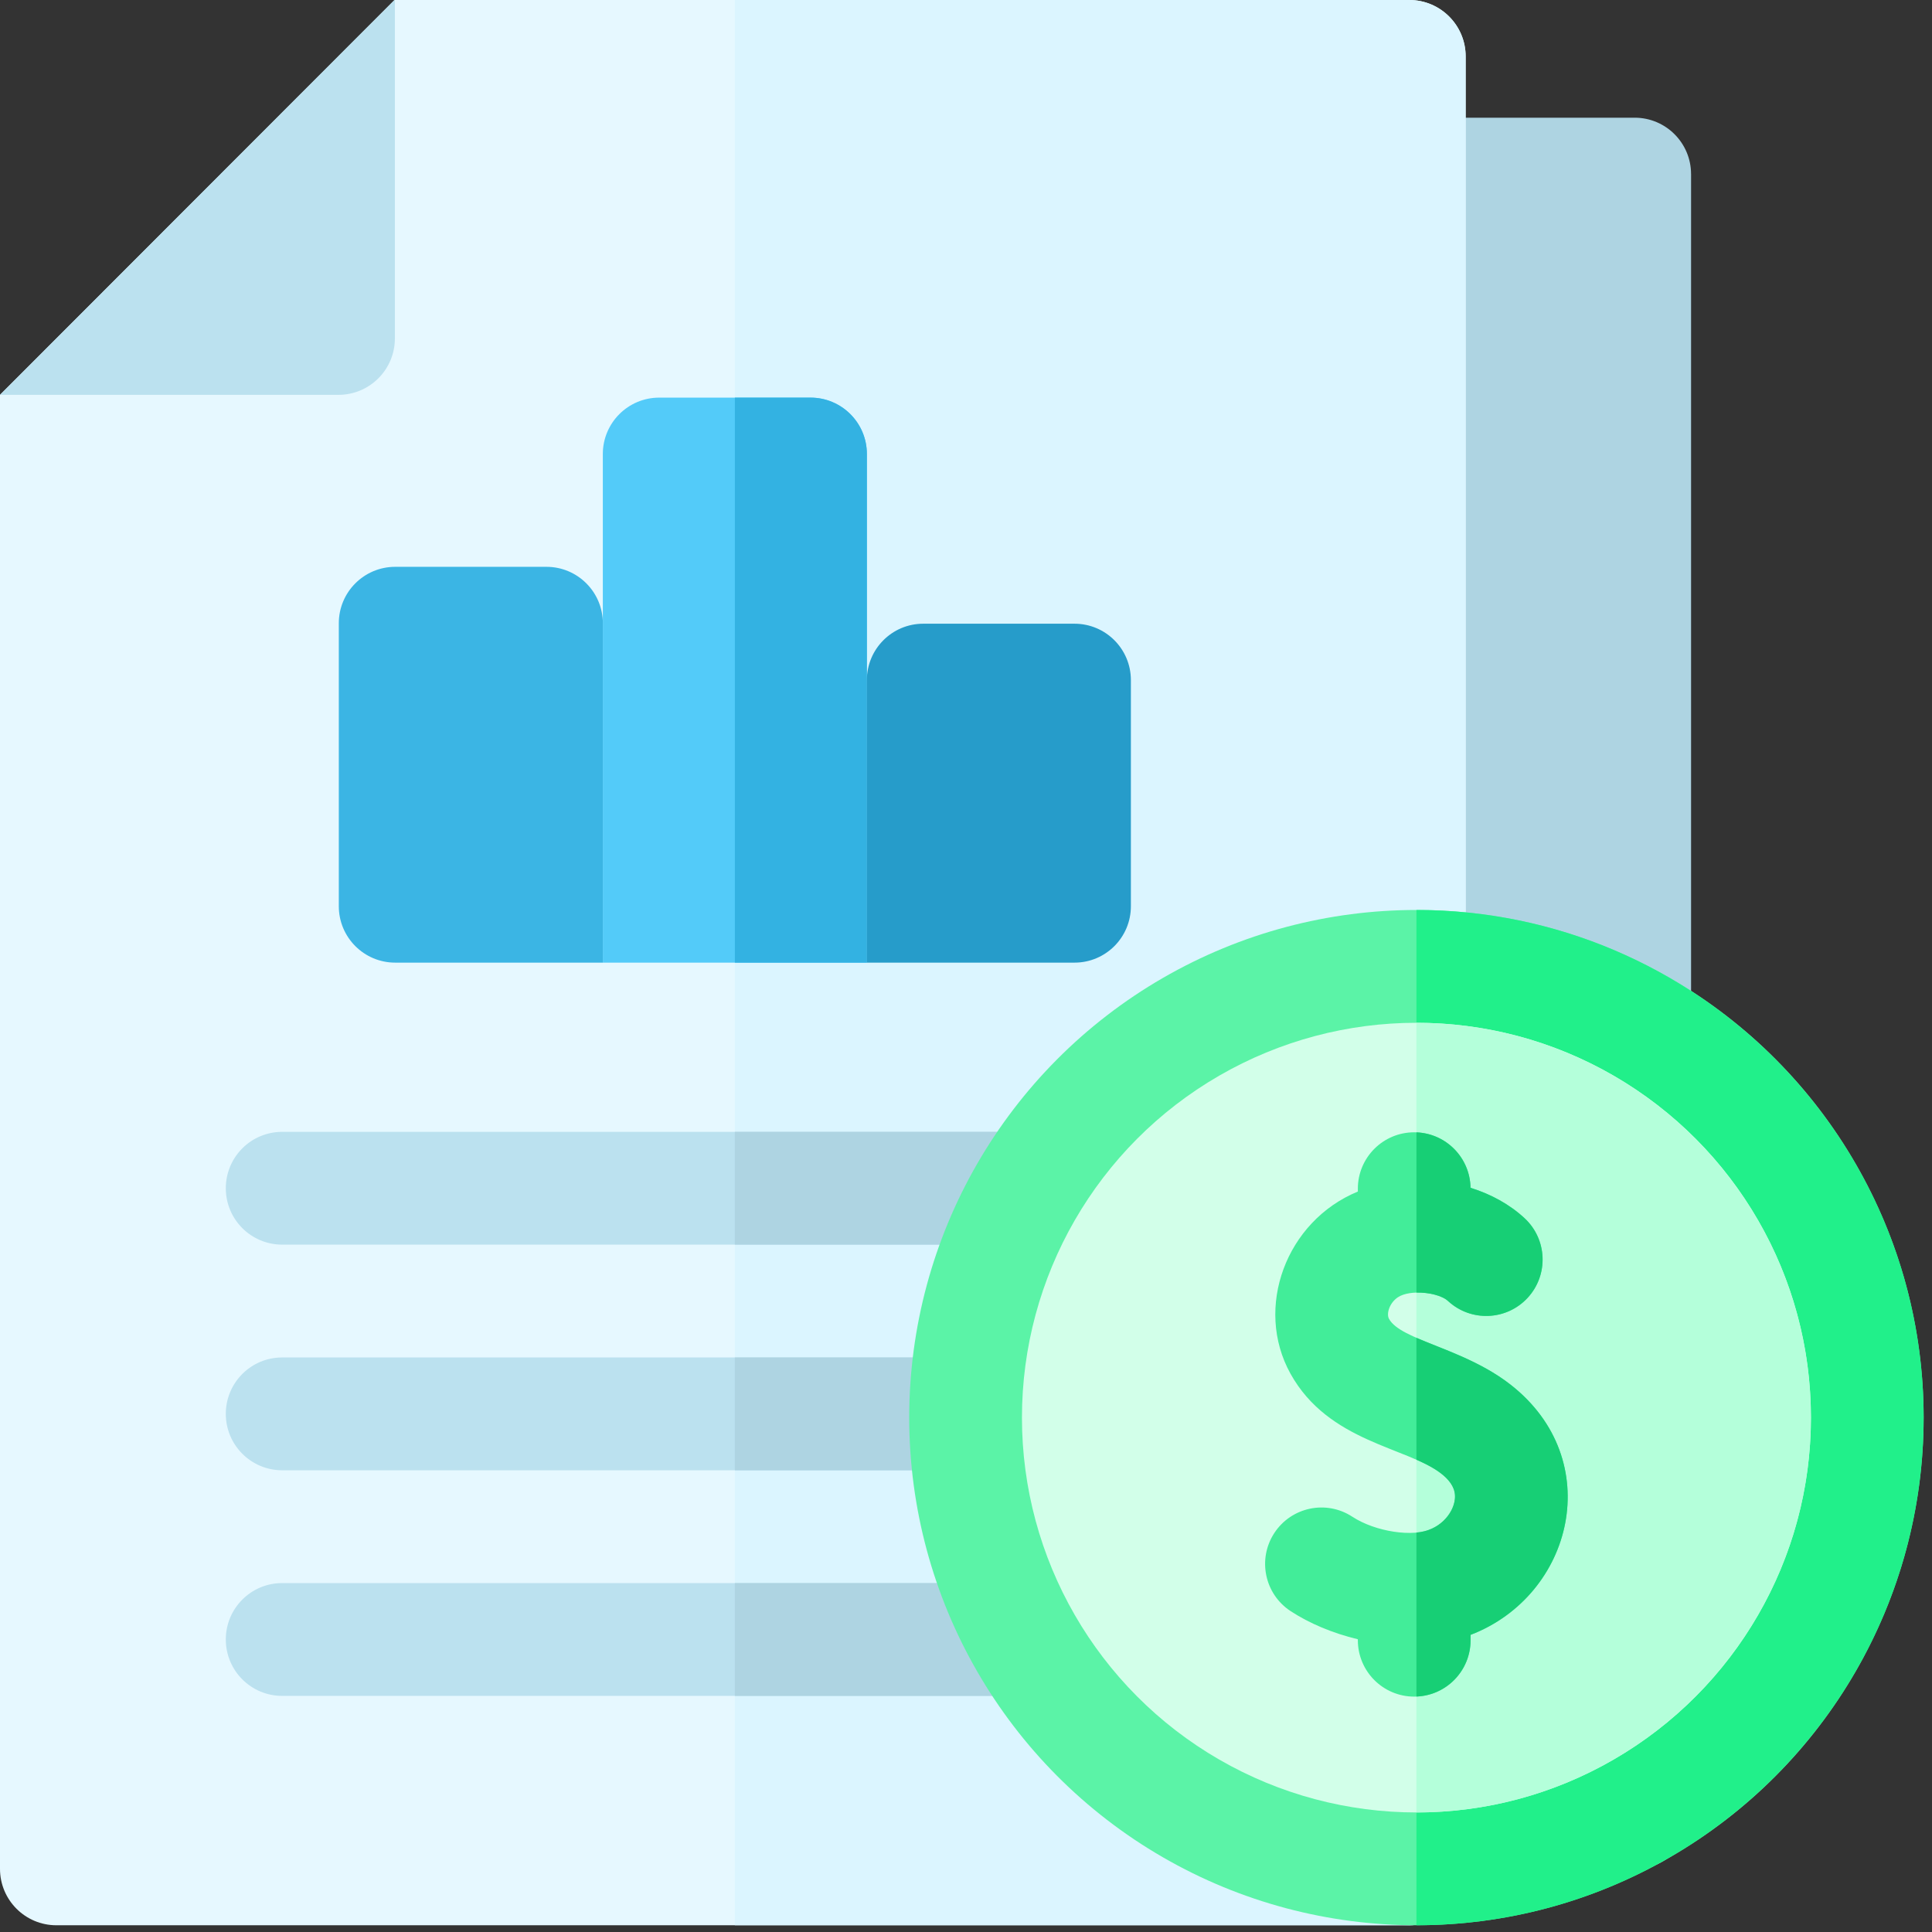 <svg xmlns="http://www.w3.org/2000/svg" width="90" height="90" viewBox="0 0 90 90">
    <rect x="0" y="0" width="90" height="90" fill="#333333" stroke="none"/>
    <g fill="none" fill-rule="evenodd">
        <g fill-rule="nonzero">
            <g>
                <g>
                    <g transform="translate(-1012 -1416) translate(230 1356) translate(673) translate(109 60)">
                        <path fill="#AED4E2" d="M78.777 8.11v76.32c0 1.451-1.176 2.628-2.625 2.628H67.4V5.483h8.75c1.45 0 2.626 1.177 2.626 2.627z"/>
                        <path fill="#E6F8FF" d="M0 18.393v68.665c0 1.451 1.175 2.628 2.625 2.628H65.65c1.45 0 2.626-1.177 2.626-2.628V2.628C68.276 1.176 67.1 0 65.65 0H18.377L0 18.393z"/>
                        <path fill="#DBF5FF" d="M68.276 2.628v84.43c0 1.45-1.176 2.628-2.626 2.628H34.232V0H65.65c1.45 0 2.626 1.177 2.626 2.628z"/>
                        <path fill="#BBE1EF" d="M18.395 0v15.765c0 1.451-1.176 2.628-2.626 2.628H0L18.377 0h.018zM47.691 73.746c1.45 0 2.625 1.176 2.625 2.627 0 1.451-1.175 2.628-2.625 2.628H13.144c-1.45 0-2.625-1.177-2.625-2.628s1.175-2.627 2.625-2.627zm-34.547-10.51H44.98c1.45 0 2.626 1.176 2.626 2.627 0 1.395-1.087 2.537-2.46 2.622l-.166.006H13.144c-1.45 0-2.625-1.177-2.625-2.628 0-1.395 1.087-2.537 2.46-2.622l.165-.006H44.98zm0-10.51h34.75c1.45 0 2.626 1.176 2.626 2.627 0 1.395-1.087 2.537-2.46 2.622l-.165.005h-34.75c-1.451 0-2.626-1.176-2.626-2.627 0-1.395 1.087-2.537 2.46-2.622l.165-.006h34.75z"/>
                        <path fill="#AED4E2" d="M47.692 73.746c1.449 0 2.625 1.177 2.625 2.627 0 1.45-1.176 2.628-2.625 2.628h-13.46v-5.255h13.46zm-2.712-10.51c1.45 0 2.626 1.177 2.626 2.627 0 1.45-1.176 2.628-2.626 2.628H34.232v-5.256H44.98zm2.915-10.51c1.449 0 2.625 1.177 2.625 2.627 0 1.45-1.176 2.627-2.625 2.627H34.232v-5.255h13.663z"/>
                        <ellipse cx="65.983" cy="66.038" fill="#5BF3A7" rx="23.628" ry="23.648"/>
                        <path fill="#21F08A" d="M89.61 66.038c0 13.04-10.598 23.648-23.627 23.648V42.39c13.029 0 23.628 10.608 23.628 23.647z"/>
                        <ellipse cx="65.983" cy="66.038" fill="#D2FFE9" rx="18.377" ry="18.393"/>
                        <path fill="#B4FFDA" d="M84.36 66.038c0 10.142-8.243 18.393-18.377 18.393V47.646c10.134 0 18.377 8.25 18.377 18.392z"/>
                        <path fill="#42ED99" d="M70.361 64.498c-2.192-1.71-5.1-2.056-5.655-3.059-.133-.24.02-.742.408-1.004.578-.388 1.91-.228 2.341.171 1.066.984 2.727.917 3.71-.15.983-1.066.916-2.728-.15-3.712-.697-.644-1.567-1.117-2.512-1.412-.023-1.432-1.188-2.585-2.623-2.585-1.45 0-2.626 1.176-2.626 2.627v.133c-3.354 1.381-4.834 5.42-3.141 8.48 1.773 3.203 5.43 3.415 7.02 4.657.639.497.672.919.641 1.193-.06.546-.497 1.113-1.061 1.379-.87.41-2.642.142-3.716-.561-1.214-.795-2.84-.455-3.635.76-.793 1.215-.453 2.843.76 3.637.865.567 1.956 1.03 3.132 1.311v.045c0 1.45 1.176 2.627 2.626 2.627s2.625-1.176 2.625-2.627v-.25c4.782-1.836 6.354-8.152 1.856-11.66z"/>
                        <path fill="#17CF75" d="M65.983 62.321c1.188.519 2.939 1.055 4.379 2.177 4.498 3.507 2.925 9.824-1.857 11.66v.248c0 1.417-1.12 2.572-2.522 2.624v-7.637c1.046-.092 1.714-.85 1.79-1.557.104-.898-.963-1.474-1.79-1.836v-5.679zm0-9.571c1.388.053 2.498 1.186 2.52 2.582.945.294 1.815.767 2.512 1.412 1.066.982 1.132 2.645.15 3.712-.983 1.066-2.644 1.135-3.71.15-.271-.252-.9-.408-1.472-.392V52.75z"/>
                        <path fill="#3BB5E4" d="M28.083 44.843h-9.674c-1.45 0-2.626-1.177-2.626-2.628V29.033c0-1.451 1.176-2.628 2.626-2.628h7.048c1.45 0 2.626 1.177 2.626 2.628v15.81z"/>
                        <path fill="#53CBF9" d="M40.382 44.843h-12.3V21.15c0-1.45 1.176-2.627 2.626-2.627h7.049c1.45 0 2.625 1.176 2.625 2.627v23.693z"/>
                        <path fill="#33B2E2" d="M40.383 21.15v23.693h-6.15v-26.32h3.524c1.45 0 2.626 1.176 2.626 2.627z"/>
                        <path fill="#269CCA" d="M50.056 44.843h-9.674v-13.16c0-1.451 1.176-2.628 2.625-2.628h7.049c1.45 0 2.625 1.177 2.625 2.628v10.532c0 1.451-1.175 2.628-2.625 2.628z"/>
                    </g>
                </g>
            </g>
        </g>
    </g>
</svg>

